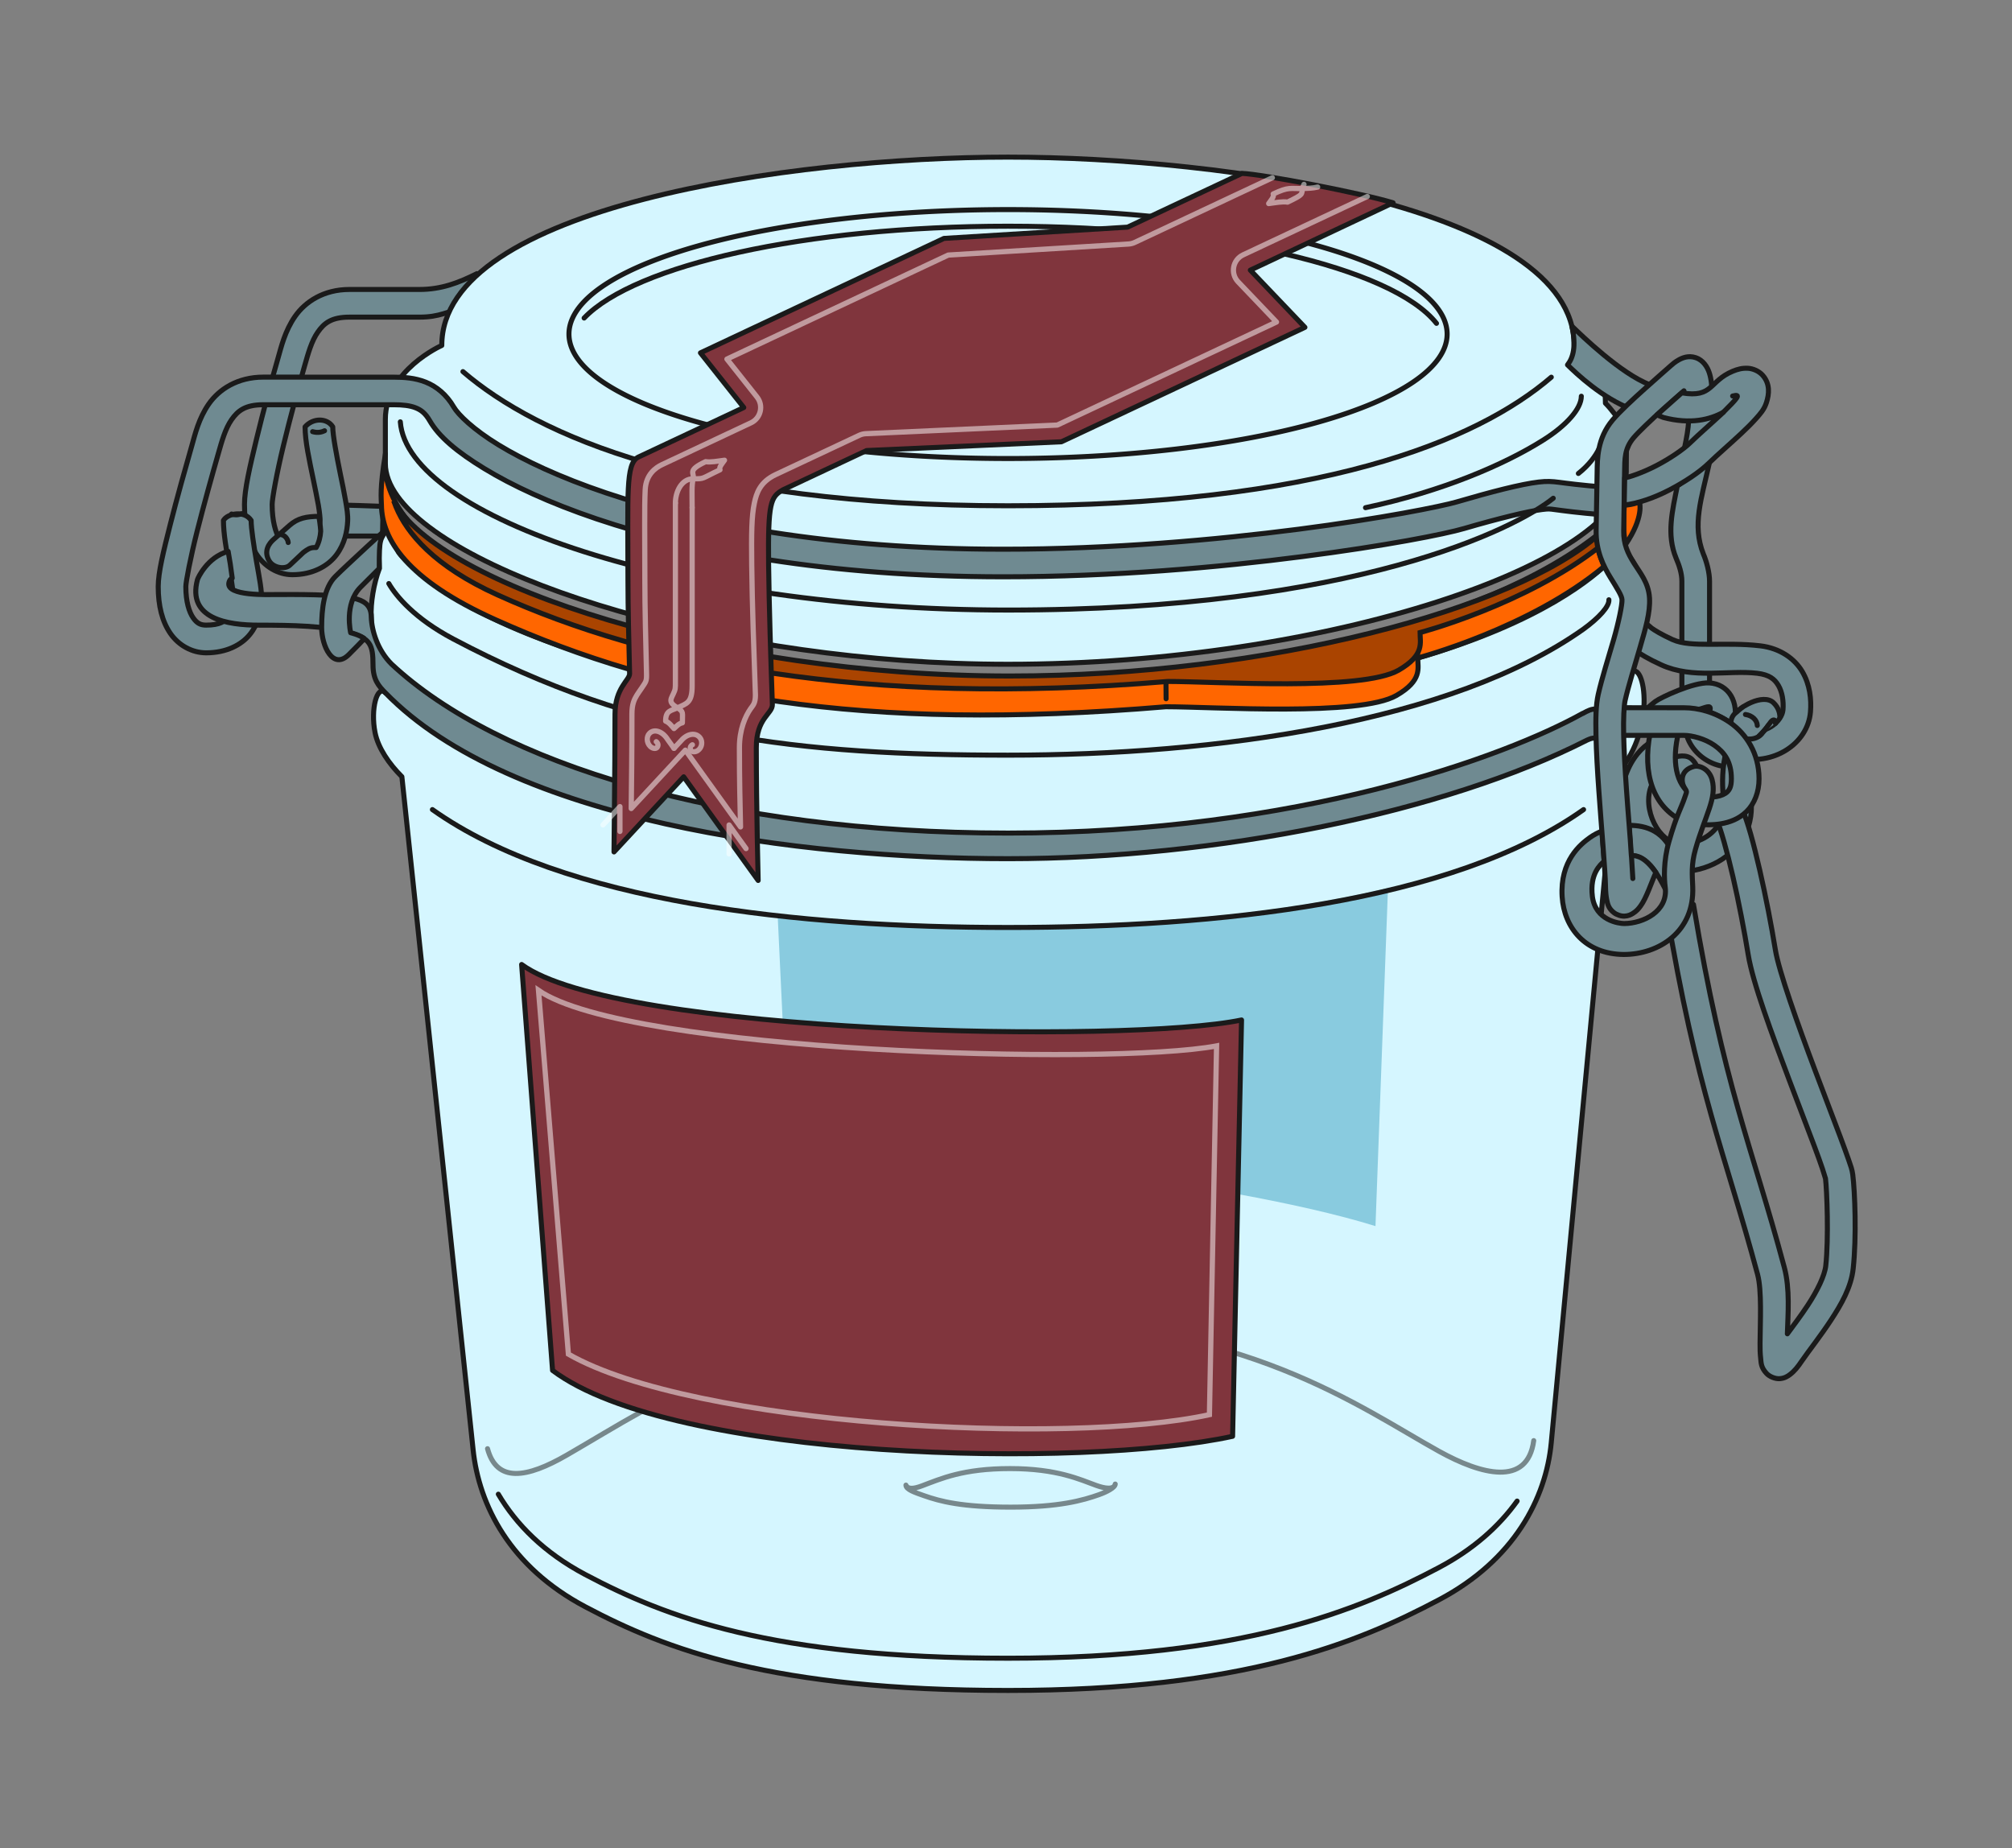 <?xml version="1.0" encoding="UTF-8" standalone="no"?>
<!-- Created with Inkscape (http://www.inkscape.org/) -->

<svg
   xmlns:dc="http://purl.org/dc/elements/1.1/"
   xmlns:cc="http://creativecommons.org/ns#"
   xmlns:rdf="http://www.w3.org/1999/02/22-rdf-syntax-ns#"
   xmlns:svg="http://www.w3.org/2000/svg"
   xmlns="http://www.w3.org/2000/svg"
   xmlns:sodipodi="http://sodipodi.sourceforge.net/DTD/sodipodi-0.dtd"
   xmlns:inkscape="http://www.inkscape.org/namespaces/inkscape"
   width="129.909mm"
   height="119.318mm"
   viewBox="0 0 129.909 119.318"
   version="1.1"
   id="svg4341"
   inkscape:version="0.92.4 (5da689c313, 2019-01-14)"
   sodipodi:docname="Glass jar.svg">
  <rect x="0" y="0" width="129.909" height="119.318" fill="#808080" stroke="none"/>
  <title
     id="title5308">Glass jar</title>
  <defs
     id="defs4335" />
  <sodipodi:namedview
     id="base"
     pagecolor="#ffffff"
     bordercolor="#666666"
     borderopacity="1.0"
     inkscape:pageopacity="0.0"
     inkscape:pageshadow="2"
     inkscape:zoom="1.979899"
     inkscape:cx="379.35348"
     inkscape:cy="222.32607"
     inkscape:document-units="mm"
     inkscape:current-layer="g7258"
     showgrid="false"
     fit-margin-right="10"
     fit-margin-top="10"
     fit-margin-bottom="10"
     fit-margin-left="10"
     inkscape:window-width="1920"
     inkscape:window-height="1057"
     inkscape:window-x="-8"
     inkscape:window-y="-8"
     inkscape:window-maximized="1" />
  <g
     inkscape:label="Calque 1"
     inkscape:groupmode="layer"
     id="layer1"
     transform="translate(-42.391,-93.71)">
    <g
       transform="matrix(1.22,0,0,1.22,-379.927,66.108)"
       id="g7258">
      <g
         id="g6480"
         transform="matrix(2.657,0,0,2.657,344.193,-336.487)">
        <path
           sodipodi:nodetypes="cccscc"
           inkscape:connector-curvature="0"
           id="path6235"
           d="m 33.118,146.005 c 0.377,-0.553 0.28,-0.849 0.28,-0.849 -0.095,0.029 -0.182,0.06 -0.304,0.06 0,0 -0.016,0.343 -0.008,0.515 0.005,0.092 0.032,0.274 0.032,0.274 z"
           style="opacity:1;vector-effect:none;fill:#ff6600;fill-opacity:1;stroke:#1a1a1a;stroke-width:0.1;stroke-linecap:round;stroke-linejoin:round;stroke-miterlimit:4;stroke-dasharray:none;stroke-dashoffset:0;stroke-opacity:1;marker:none" />
        <path
           style="color:#000000;font-style:normal;font-variant:normal;font-weight:normal;font-stretch:normal;font-size:medium;line-height:normal;font-family:sans-serif;font-variant-ligatures:normal;font-variant-position:normal;font-variant-caps:normal;font-variant-numeric:normal;font-variant-alternates:normal;font-feature-settings:normal;text-indent:0;text-align:start;text-decoration:none;text-decoration-line:none;text-decoration-style:solid;text-decoration-color:#000000;letter-spacing:normal;word-spacing:normal;text-transform:none;writing-mode:lr-tb;direction:ltr;text-orientation:mixed;dominant-baseline:auto;baseline-shift:baseline;text-anchor:start;white-space:normal;shape-padding:0;clip-rule:nonzero;display:inline;overflow:visible;visibility:visible;opacity:1;isolation:auto;mix-blend-mode:normal;color-interpolation:sRGB;color-interpolation-filters:linearRGB;solid-color:#000000;solid-opacity:1;vector-effect:none;fill:#6f8a91;fill-opacity:1;fill-rule:nonzero;stroke:#1a1a1a;stroke-width:0.1;stroke-linecap:round;stroke-linejoin:round;stroke-miterlimit:4;stroke-dasharray:none;stroke-dashoffset:0;stroke-opacity:1;color-rendering:auto;image-rendering:auto;shape-rendering:auto;text-rendering:auto;enable-background:accumulate"
           d="m 33.952,150.856 0.484,0.204 c 0.136,-0.307 0.215,-0.578 0.007,-0.78 -0.204,-0.198 -0.714,0.086 -0.811,0.287 -0.098,0.204 0.147,0.243 0.32,0.289 z"
           id="path6359"
           inkscape:connector-curvature="0"
           sodipodi:nodetypes="ccssc" />
        <path
           sodipodi:nodetypes="ccccc"
           inkscape:connector-curvature="0"
           id="path6350"
           d="m 34.742,149.255 c -0.095,0.521 0.246,0.708 0.655,0.713 l -0.035,0.445 c -0.572,0.121 -1.186,-0.414 -1.034,-1.018 z"
           style="color:#000000;font-style:normal;font-variant:normal;font-weight:normal;font-stretch:normal;font-size:medium;line-height:normal;font-family:sans-serif;font-variant-ligatures:normal;font-variant-position:normal;font-variant-caps:normal;font-variant-numeric:normal;font-variant-alternates:normal;font-feature-settings:normal;text-indent:0;text-align:start;text-decoration:none;text-decoration-line:none;text-decoration-style:solid;text-decoration-color:#000000;letter-spacing:normal;word-spacing:normal;text-transform:none;writing-mode:lr-tb;direction:ltr;text-orientation:mixed;dominant-baseline:auto;baseline-shift:baseline;text-anchor:start;white-space:normal;shape-padding:0;clip-rule:nonzero;display:inline;overflow:visible;visibility:visible;opacity:1;isolation:auto;mix-blend-mode:normal;color-interpolation:sRGB;color-interpolation-filters:linearRGB;solid-color:#000000;solid-opacity:1;vector-effect:none;fill:#6f8a91;fill-opacity:1;fill-rule:nonzero;stroke:#1a1a1a;stroke-width:0.1;stroke-linecap:round;stroke-linejoin:round;stroke-miterlimit:4;stroke-dasharray:none;stroke-dashoffset:0;stroke-opacity:1;color-rendering:auto;image-rendering:auto;shape-rendering:auto;text-rendering:auto;enable-background:accumulate" />
        <path
           style="color:#000000;font-style:normal;font-variant:normal;font-weight:normal;font-stretch:normal;font-size:medium;line-height:normal;font-family:sans-serif;font-variant-ligatures:normal;font-variant-position:normal;font-variant-caps:normal;font-variant-numeric:normal;font-variant-alternates:normal;font-feature-settings:normal;text-indent:0;text-align:start;text-decoration:none;text-decoration-line:none;text-decoration-style:solid;text-decoration-color:#000000;letter-spacing:normal;word-spacing:normal;text-transform:none;writing-mode:lr-tb;direction:ltr;text-orientation:mixed;dominant-baseline:auto;baseline-shift:baseline;text-anchor:start;white-space:normal;shape-padding:0;clip-rule:nonzero;display:inline;overflow:visible;visibility:visible;opacity:1;isolation:auto;mix-blend-mode:normal;color-interpolation:sRGB;color-interpolation-filters:linearRGB;solid-color:#000000;solid-opacity:1;vector-effect:none;fill:#6f8a91;fill-opacity:1;fill-rule:nonzero;stroke:#1a1a1a;stroke-width:0.1;stroke-linecap:round;stroke-linejoin:round;stroke-miterlimit:4;stroke-dasharray:none;stroke-dashoffset:0;stroke-opacity:1;color-rendering:auto;image-rendering:auto;shape-rendering:auto;text-rendering:auto;enable-background:accumulate"
           d="m 35.138,150.056 c -0.102,0.396 -0.092,0.707 -0.074,0.938 0.018,0.23 0.027,0.352 -0.039,0.492 -0.15,0.317 -0.458,0.482 -0.857,0.482 -0.099,0 -0.296,-0.112 -0.43,-0.328 -0.134,-0.216 -0.199,-0.501 -0.131,-0.754 0.065,-0.241 0.313,-0.455 0.389,-0.504 l -0.191,-0.535 c -0.067,0.023 -0.163,0.072 -0.242,0.129 -0.184,0.131 -0.381,0.375 -0.486,0.768 -0.115,0.428 -0.008,0.857 0.195,1.186 0.204,0.328 0.513,0.59 0.896,0.59 0.566,0 1.108,-0.272 1.355,-0.797 0.132,-0.28 0.107,-0.546 0.09,-0.771 -0.017,-0.226 -0.033,-0.436 0.055,-0.744 0.077,0.008 -0.156,-0.239 -0.265,0.071 -0.017,0.05 -0.021,-1.165 -0.264,-0.222 z"
           id="path6348"
           inkscape:connector-curvature="0"
           sodipodi:nodetypes="sccscccccccscccss" />
        <path
           sodipodi:nodetypes="ccccc"
           inkscape:connector-curvature="0"
           id="path5835"
           d="m 7.186,145.209 c 0.315,0 1.186,0.033 1.186,0.033 l -0.012,0.591 H 7.545 Z"
           style="opacity:1;vector-effect:none;fill:#6f8a91;fill-opacity:1;stroke:#1a1a1a;stroke-width:0.1;stroke-linecap:round;stroke-linejoin:round;stroke-miterlimit:4;stroke-dasharray:none;stroke-dashoffset:0;stroke-opacity:1" />
        <path
           sodipodi:nodetypes="cssscssssscccccccccscscccsscc"
           inkscape:connector-curvature="0"
           id="path5842"
           d="m 10.241,140.607 c -0.369,0.184 -0.711,0.315 -1.145,0.315 H 7.701 c -0.512,0 -0.879,0.244 -1.082,0.535 -0.203,0.291 -0.277,0.614 -0.336,0.818 -0.132,0.458 -0.298,1.071 -0.432,1.625 -0.134,0.554 -0.24,1.009 -0.24,1.303 0,0.404 0.076,0.735 0.236,0.986 0.161,0.251 0.431,0.414 0.717,0.414 0.403,0 0.71,-0.17 0.879,-0.396 0.169,-0.226 0.213,-0.479 0.223,-0.666 0.007,-0.132 -0.015,-0.259 -0.043,-0.42 -0.028,-0.161 -0.065,-0.345 -0.104,-0.531 -0.076,-0.372 -0.15,-0.773 -0.15,-0.932 -0.111,-0.177 -0.39,-0.183 -0.551,0 0,0.288 0.085,0.667 0.162,1.041 0.038,0.187 0.076,0.368 0.102,0.516 0.026,0.148 0.036,0.276 0.035,0.297 -0.006,0.119 -0.042,0.267 -0.115,0.365 -0.073,0.098 -0.17,0.176 -0.438,0.176 -0.103,0 -0.171,-0.031 -0.252,-0.158 -0.081,-0.127 -0.15,-0.36 -0.15,-0.691 0,-0.115 0.093,-0.631 0.225,-1.174 0.131,-0.543 0.296,-1.15 0.426,-1.602 0.064,-0.223 0.133,-0.478 0.258,-0.656 0.125,-0.179 0.271,-0.299 0.631,-0.299 h 1.395 c 0.416,0 0.56,-0.121 0.852,-0.17 z"
           style="color:#000000;font-style:normal;font-variant:normal;font-weight:normal;font-stretch:normal;font-size:medium;line-height:normal;font-family:sans-serif;font-variant-ligatures:normal;font-variant-position:normal;font-variant-caps:normal;font-variant-numeric:normal;font-variant-alternates:normal;font-feature-settings:normal;text-indent:0;text-align:start;text-decoration:none;text-decoration-line:none;text-decoration-style:solid;text-decoration-color:#000000;letter-spacing:normal;word-spacing:normal;text-transform:none;writing-mode:lr-tb;direction:ltr;text-orientation:mixed;dominant-baseline:auto;baseline-shift:baseline;text-anchor:start;white-space:normal;shape-padding:0;clip-rule:nonzero;display:inline;overflow:visible;visibility:visible;opacity:1;isolation:auto;mix-blend-mode:normal;color-interpolation:sRGB;color-interpolation-filters:linearRGB;solid-color:#000000;solid-opacity:1;vector-effect:none;fill:#6f8a91;fill-opacity:1;fill-rule:nonzero;stroke:#1a1a1a;stroke-width:0.1;stroke-linecap:round;stroke-linejoin:round;stroke-miterlimit:4;stroke-dasharray:none;stroke-dashoffset:0;stroke-opacity:1;color-rendering:auto;image-rendering:auto;shape-rendering:auto;text-rendering:auto;enable-background:accumulate" />
        <path
           sodipodi:nodetypes="ccssc"
           inkscape:connector-curvature="0"
           id="path5987"
           d="m 35.577,149.73 0.484,0.204 c 0.136,-0.307 0.215,-0.578 0.007,-0.78 -0.204,-0.198 -0.714,0.086 -0.811,0.287 -0.098,0.204 0.147,0.243 0.32,0.289 z"
           style="color:#000000;font-style:normal;font-variant:normal;font-weight:normal;font-stretch:normal;font-size:medium;line-height:normal;font-family:sans-serif;font-variant-ligatures:normal;font-variant-position:normal;font-variant-caps:normal;font-variant-numeric:normal;font-variant-alternates:normal;font-feature-settings:normal;text-indent:0;text-align:start;text-decoration:none;text-decoration-line:none;text-decoration-style:solid;text-decoration-color:#000000;letter-spacing:normal;word-spacing:normal;text-transform:none;writing-mode:lr-tb;direction:ltr;text-orientation:mixed;dominant-baseline:auto;baseline-shift:baseline;text-anchor:start;white-space:normal;shape-padding:0;clip-rule:nonzero;display:inline;overflow:visible;visibility:visible;opacity:1;isolation:auto;mix-blend-mode:normal;color-interpolation:sRGB;color-interpolation-filters:linearRGB;solid-color:#000000;solid-opacity:1;vector-effect:none;fill:#6f8a91;fill-opacity:1;fill-rule:nonzero;stroke:#1a1a1a;stroke-width:0.1;stroke-linecap:round;stroke-linejoin:round;stroke-miterlimit:4;stroke-dasharray:none;stroke-dashoffset:0;stroke-opacity:1;color-rendering:auto;image-rendering:auto;shape-rendering:auto;text-rendering:auto;enable-background:accumulate" />
        <path
           inkscape:connector-curvature="0"
           id="path5966"
           d="m 34.242,148.414 v 0.5 h 0.551 v -0.5 z"
           style="color:#000000;font-style:normal;font-variant:normal;font-weight:normal;font-stretch:normal;font-size:medium;line-height:normal;font-family:sans-serif;font-variant-ligatures:normal;font-variant-position:normal;font-variant-caps:normal;font-variant-numeric:normal;font-variant-alternates:normal;font-feature-settings:normal;text-indent:0;text-align:start;text-decoration:none;text-decoration-line:none;text-decoration-style:solid;text-decoration-color:#000000;letter-spacing:normal;word-spacing:normal;text-transform:none;writing-mode:lr-tb;direction:ltr;text-orientation:mixed;dominant-baseline:auto;baseline-shift:baseline;text-anchor:start;white-space:normal;shape-padding:0;clip-rule:nonzero;display:inline;overflow:visible;visibility:visible;opacity:1;isolation:auto;mix-blend-mode:normal;color-interpolation:sRGB;color-interpolation-filters:linearRGB;solid-color:#000000;solid-opacity:1;vector-effect:none;fill:#6f8a91;fill-opacity:1;fill-rule:nonzero;stroke:#1a1a1a;stroke-width:0.1;stroke-linecap:round;stroke-linejoin:round;stroke-miterlimit:4;stroke-dasharray:none;stroke-dashoffset:0;stroke-opacity:1;color-rendering:auto;image-rendering:auto;shape-rendering:auto;text-rendering:auto;enable-background:accumulate" />
        <path
           inkscape:connector-curvature="0"
           id="path5959"
           d="m 34.127,146.275 c 0.059,0.136 0.115,0.299 0.115,0.457 v 1.352 h 0.551 v -1.352 c 0,-0.177 -0.062,-0.4 -0.123,-0.541 -0.228,-0.578 -0.037,-1.107 0.121,-1.821 l -0.64,0.465 c -0.097,0.488 -0.22,0.967 -0.024,1.439 z"
           style="color:#000000;font-style:normal;font-variant:normal;font-weight:normal;font-stretch:normal;font-size:medium;line-height:normal;font-family:sans-serif;font-variant-ligatures:normal;font-variant-position:normal;font-variant-caps:normal;font-variant-numeric:normal;font-variant-alternates:normal;font-feature-settings:normal;text-indent:0;text-align:start;text-decoration:none;text-decoration-line:none;text-decoration-style:solid;text-decoration-color:#000000;letter-spacing:normal;word-spacing:normal;text-transform:none;writing-mode:lr-tb;direction:ltr;text-orientation:mixed;dominant-baseline:auto;baseline-shift:baseline;text-anchor:start;white-space:normal;shape-padding:0;clip-rule:nonzero;display:inline;overflow:visible;visibility:visible;opacity:1;isolation:auto;mix-blend-mode:normal;color-interpolation:sRGB;color-interpolation-filters:linearRGB;solid-color:#000000;solid-opacity:1;vector-effect:none;fill:#6f8a91;fill-opacity:1;fill-rule:nonzero;stroke:#1a1a1a;stroke-width:0.1;stroke-linecap:round;stroke-linejoin:round;stroke-miterlimit:4;stroke-dasharray:none;stroke-dashoffset:0;stroke-opacity:1;color-rendering:auto;image-rendering:auto;shape-rendering:auto;text-rendering:auto;enable-background:accumulate"
           sodipodi:nodetypes="csccsccccc" />
        <path
           sodipodi:nodetypes="ccccccccccccccc"
           inkscape:connector-curvature="0"
           id="path5917"
           d="m 33.314,148.111 c 0.1,0.072 0.255,0.168 0.516,0.287 0.629,0.289 1.343,0.1 1.912,0.168 0.248,0.03 0.35,0.12 0.424,0.246 0.074,0.126 0.104,0.31 0.09,0.482 -0.019,0.226 -0.34,0.527 -0.799,0.414 l -0.131,0.535 c 0.741,0.183 1.425,-0.277 1.477,-0.904 0.021,-0.255 -0.01,-0.545 -0.162,-0.805 -0.153,-0.26 -0.445,-0.467 -0.834,-0.514 -0.704,-0.084 -1.381,0.043 -1.746,-0.123 h -0.002 c -0.235,-0.108 -0.363,-0.189 -0.422,-0.232 -0.03,-0.022 -0.145,-0.128 -0.146,-0.129 z"
           style="color:#000000;font-style:normal;font-variant:normal;font-weight:normal;font-stretch:normal;font-size:medium;line-height:normal;font-family:sans-serif;font-variant-ligatures:normal;font-variant-position:normal;font-variant-caps:normal;font-variant-numeric:normal;font-variant-alternates:normal;font-feature-settings:normal;text-indent:0;text-align:start;text-decoration:none;text-decoration-line:none;text-decoration-style:solid;text-decoration-color:#000000;letter-spacing:normal;word-spacing:normal;text-transform:none;writing-mode:lr-tb;direction:ltr;text-orientation:mixed;dominant-baseline:auto;baseline-shift:baseline;text-anchor:start;white-space:normal;shape-padding:0;clip-rule:nonzero;display:inline;overflow:visible;visibility:visible;opacity:1;isolation:auto;mix-blend-mode:normal;color-interpolation:sRGB;color-interpolation-filters:linearRGB;solid-color:#000000;solid-opacity:1;vector-effect:none;fill:#6f8a91;fill-opacity:1;fill-rule:nonzero;stroke:#1a1a1a;stroke-width:0.1;stroke-linecap:round;stroke-linejoin:round;stroke-miterlimit:4;stroke-dasharray:none;stroke-dashoffset:0;stroke-opacity:1;color-rendering:auto;image-rendering:auto;shape-rendering:auto;text-rendering:auto;enable-background:accumulate" />
        <path
           sodipodi:nodetypes="cccccc"
           inkscape:connector-curvature="0"
           id="path5973"
           d="m 33.189,151.596 0.039,0.6 c 0.348,0 0.555,0.421 0.681,0.661 0.382,0.412 0.253,-0.267 0.195,-0.594 -0.185,-0.561 -0.574,-0.668 -0.915,-0.668 z"
           style="color:#000000;font-style:normal;font-variant:normal;font-weight:normal;font-stretch:normal;font-size:medium;line-height:normal;font-family:sans-serif;font-variant-ligatures:normal;font-variant-position:normal;font-variant-caps:normal;font-variant-numeric:normal;font-variant-alternates:normal;font-feature-settings:normal;text-indent:0;text-align:start;text-decoration:none;text-decoration-line:none;text-decoration-style:solid;text-decoration-color:#000000;letter-spacing:normal;word-spacing:normal;text-transform:none;writing-mode:lr-tb;direction:ltr;text-orientation:mixed;dominant-baseline:auto;baseline-shift:baseline;text-anchor:start;white-space:normal;shape-padding:0;clip-rule:nonzero;display:inline;overflow:visible;visibility:visible;opacity:1;isolation:auto;mix-blend-mode:normal;color-interpolation:sRGB;color-interpolation-filters:linearRGB;solid-color:#000000;solid-opacity:1;vector-effect:none;fill:#6f8a91;fill-opacity:1;fill-rule:nonzero;stroke:#1a1a1a;stroke-width:0.1;stroke-linecap:round;stroke-linejoin:round;stroke-miterlimit:4;stroke-dasharray:none;stroke-dashoffset:0;stroke-opacity:1;color-rendering:auto;image-rendering:auto;shape-rendering:auto;text-rendering:auto;enable-background:accumulate" />
        <path
           inkscape:connector-curvature="0"
           id="path5980"
           d="m 35.436,151.256 -0.502,0.225 c 0.078,0.174 0.208,0.627 0.324,1.133 0.117,0.506 0.227,1.08 0.305,1.557 0.091,0.559 0.467,1.569 0.828,2.525 0.18,0.478 0.357,0.935 0.49,1.291 0.067,0.178 0.121,0.33 0.16,0.445 0.039,0.115 0.064,0.215 0.061,0.191 0.03,0.241 0.065,1.201 0.006,1.744 -0.022,0.198 -0.169,0.498 -0.359,0.787 -0.136,0.206 -0.273,0.387 -0.406,0.568 0.012,-0.391 0.055,-0.892 -0.061,-1.324 -0.66,-2.463 -1.208,-3.605 -1.809,-7.227 l -0.541,0.09 c 0.606,3.657 1.167,4.849 1.818,7.279 0.086,0.321 0.052,0.938 0.049,1.371 -8.12e-4,0.108 0.001,0.205 0.012,0.297 0.01,0.092 0.004,0.181 0.117,0.303 0.056,0.061 0.171,0.112 0.266,0.104 0.095,-0.008 0.155,-0.047 0.201,-0.082 0.093,-0.071 0.156,-0.152 0.236,-0.27 0.135,-0.197 0.367,-0.489 0.576,-0.807 0.209,-0.318 0.407,-0.661 0.447,-1.031 0.069,-0.627 0.035,-1.529 -0.008,-1.871 -0.013,-0.105 -0.041,-0.176 -0.084,-0.301 -0.043,-0.124 -0.101,-0.281 -0.168,-0.461 -0.135,-0.36 -0.311,-0.817 -0.49,-1.293 -0.359,-0.952 -0.733,-2.011 -0.799,-2.42 -0.08,-0.491 -0.193,-1.073 -0.312,-1.592 -0.12,-0.519 -0.236,-0.962 -0.357,-1.232 z"
           style="color:#000000;font-style:normal;font-variant:normal;font-weight:normal;font-stretch:normal;font-size:medium;line-height:normal;font-family:sans-serif;font-variant-ligatures:normal;font-variant-position:normal;font-variant-caps:normal;font-variant-numeric:normal;font-variant-alternates:normal;font-feature-settings:normal;text-indent:0;text-align:start;text-decoration:none;text-decoration-line:none;text-decoration-style:solid;text-decoration-color:#000000;letter-spacing:normal;word-spacing:normal;text-transform:none;writing-mode:lr-tb;direction:ltr;text-orientation:mixed;dominant-baseline:auto;baseline-shift:baseline;text-anchor:start;white-space:normal;shape-padding:0;clip-rule:nonzero;display:inline;overflow:visible;visibility:visible;opacity:1;isolation:auto;mix-blend-mode:normal;color-interpolation:sRGB;color-interpolation-filters:linearRGB;solid-color:#000000;solid-opacity:1;vector-effect:none;fill:#6f8a91;fill-opacity:1;fill-rule:nonzero;stroke:#1a1a1a;stroke-width:0.1;stroke-linecap:round;stroke-linejoin:round;stroke-miterlimit:4;stroke-dasharray:none;stroke-dashoffset:0;stroke-opacity:1;color-rendering:auto;image-rendering:auto;shape-rendering:auto;text-rendering:auto;enable-background:accumulate" />
        <path
           inkscape:connector-curvature="0"
           id="path5952"
           d="m 34.445,143.229 c -0.013,0.103 -0.036,0.148 -0.071,0.311 -0.001,0.151 -0.041,0.348 -0.078,0.532 l 0.255,0.26 c 0,-0.048 0.315,-0.379 0.349,-0.536 0.034,-0.157 0.016,-0.419 0.036,-0.572 z"
           style="color:#000000;font-style:normal;font-variant:normal;font-weight:normal;font-stretch:normal;font-size:medium;line-height:normal;font-family:sans-serif;font-variant-ligatures:normal;font-variant-position:normal;font-variant-caps:normal;font-variant-numeric:normal;font-variant-alternates:normal;font-feature-settings:normal;text-indent:0;text-align:start;text-decoration:none;text-decoration-line:none;text-decoration-style:solid;text-decoration-color:#000000;letter-spacing:normal;word-spacing:normal;text-transform:none;writing-mode:lr-tb;direction:ltr;text-orientation:mixed;dominant-baseline:auto;baseline-shift:baseline;text-anchor:start;white-space:normal;shape-padding:0;clip-rule:nonzero;display:inline;overflow:visible;visibility:visible;opacity:1;isolation:auto;mix-blend-mode:normal;color-interpolation:sRGB;color-interpolation-filters:linearRGB;solid-color:#000000;solid-opacity:1;vector-effect:none;fill:#6f8a91;fill-opacity:1;fill-rule:nonzero;stroke:#1a1a1a;stroke-width:0.1;stroke-linecap:round;stroke-linejoin:round;stroke-miterlimit:4;stroke-dasharray:none;stroke-dashoffset:0;stroke-opacity:1;color-rendering:auto;image-rendering:auto;shape-rendering:auto;text-rendering:auto;enable-background:accumulate"
           sodipodi:nodetypes="ccccccc" />
        <path
           sodipodi:nodetypes="ccccssssscscccsccc"
           inkscape:connector-curvature="0"
           d="m 32.939,146.183 c 0.307,-0.307 0.926,1.203 0.316,1.812 l -0.035,0.561 c 0.289,-0.289 0.538,1.205 -0.327,2.07 l -1.253,13.266 c -0.105,1.107 -0.738,2.334 -2.232,3.125 -1.604,0.85 -3.882,1.808 -8.587,1.808 -4.706,0 -6.82,-0.818 -8.424,-1.668 -1.494,-0.792 -2.116,-2.019 -2.232,-3.125 L 8.746,150.626 c -0.26,-0.26 -0.473,-0.573 -0.534,-0.877 -0.094,-0.472 0.041,-0.96 0.206,-0.795 0,0 -0.282,-0.802 -0.282,-1.509 -0.016,-0.27 0.051,-0.674 0.161,-0.963 0,-0.186 -0.062,-0.65 0.138,-0.765 0.065,-0.037 0.203,0.405 0.264,0.466 0,0 2.249,3.035 12.12,3.035 9.871,0 12.12,-3.035 12.12,-3.035 z"
           style="opacity:1;vector-effect:none;fill:#d5f6ff;fill-opacity:1;stroke:#1a1a1a;stroke-width:0.1;stroke-linecap:round;stroke-linejoin:round;stroke-miterlimit:4;stroke-dasharray:none;stroke-dashoffset:0;stroke-opacity:1"
           id="path5768" />
        <path
           style="opacity:1;vector-effect:none;fill:#89cbdf;fill-opacity:1;stroke:none;stroke-width:0.07;stroke-linecap:butt;stroke-linejoin:miter;stroke-miterlimit:4;stroke-dasharray:none;stroke-dashoffset:0;stroke-opacity:1;marker:none"
           d="m 28.388,152.843 c -2.344,0.566 -5.083,0.749 -7.619,0.749 -1.484,0 -3.036,-0.064 -4.539,-0.229 l 0.227,4.788 c 1.671,-0.292 8.667,0.488 11.682,1.426 z"
           id="path6808"
           inkscape:connector-curvature="0"
           sodipodi:nodetypes="cscccc" />
        <path
           sodipodi:nodetypes="csc"
           inkscape:connector-curvature="0"
           d="m 32.284,151.281 c -2.619,1.859 -7.314,2.348 -11.465,2.348 -4.151,0 -8.846,-0.488 -11.465,-2.348"
           style="opacity:1;vector-effect:none;fill:none;fill-opacity:1;stroke:#1a1a1a;stroke-width:0.1;stroke-linecap:round;stroke-linejoin:round;stroke-miterlimit:4;stroke-dasharray:none;stroke-dashoffset:0;stroke-opacity:1;marker:none"
           id="path5787" />
        <path
           sodipodi:nodetypes="scccscccsss"
           inkscape:connector-curvature="0"
           d="m 33.134,144.542 c 0,-0.218 0.003,-0.282 0.003,-0.441 0.166,-0.166 -0.198,-0.694 -0.418,-0.914 0,-0.976 -0.622,-1.15 -0.622,-1.15 0,-2.762 -6.967,-3.751 -11.278,-3.751 -4.311,0 -11.278,0.99 -11.278,3.751 0,0 -1.124,0.496 -1.124,1.472 l -2e-7,0.879 c 0,0.214 0.084,0.432 0.242,0.652 1.184,1.647 6.546,3.347 12.161,3.347 6.363,0 12.315,-2.029 12.315,-3.845 z"
           style="opacity:1;vector-effect:none;fill:#d5f6ff;fill-opacity:1;stroke:#1a1a1a;stroke-width:0.1;stroke-linecap:round;stroke-linejoin:round;stroke-miterlimit:4;stroke-dasharray:none;stroke-dashoffset:0;stroke-opacity:1"
           id="path5797" />
        <path
           sodipodi:nodetypes="csc"
           inkscape:connector-curvature="0"
           d="m 31.641,142.669 c -1.497,1.286 -4.635,2.561 -10.822,2.561 -6.187,0 -9.36,-1.385 -10.857,-2.672"
           style="opacity:1;vector-effect:none;fill:none;fill-opacity:1;stroke:#1a1a1a;stroke-width:0.1;stroke-linecap:round;stroke-linejoin:round;stroke-miterlimit:4;stroke-dasharray:none;stroke-dashoffset:0;stroke-opacity:1;marker:none"
           id="path5807" />
        <path
           id="path5810"
           d="m 29.566,141.81 a 8.746,2.479 0 0 1 -8.746,2.479 8.746,2.479 0 0 1 -8.746,-2.479 8.746,2.479 0 0 1 8.746,-2.479 8.746,2.479 0 0 1 8.746,2.479 z"
           style="opacity:1;vector-effect:none;fill:none;fill-opacity:1;stroke:#1a1a1a;stroke-width:0.1;stroke-linecap:round;stroke-linejoin:round;stroke-miterlimit:4;stroke-dasharray:none;stroke-dashoffset:0;stroke-opacity:1;marker:none"
           inkscape:connector-curvature="0" />
        <path
           sodipodi:nodetypes="scccscscscccsccscscccssccccsccccccscccscsccss"
           inkscape:connector-curvature="0"
           id="path5863"
           transform="scale(0.265)"
           d="m 22.588,538.369 c -1.937,0 -3.327,0.915 -4.096,2.016 -0.768,1.101 -1.042,2.32 -1.264,3.092 -0.495,1.725 -1.124,3.96 -1.631,5.957 -0.506,1.998 -0.908,3.598 -0.908,4.68 0,1.435 0.296,2.623 0.916,3.521 0.62,0.899 1.632,1.455 2.688,1.455 1.503,0 2.641,-0.581 3.291,-1.389 0.65,-0.808 0.832,-1.724 0.871,-2.398 0.051,-0.872 -0.18,-1.905 -0.383,-3.1 -0.203,-1.195 -0.398,-2.47 -0.398,-3.064 -0.497,-0.773 -1.772,-0.534 -2.082,0 0,0.969 0.224,2.213 0.428,3.41 0.203,1.198 0.365,2.435 0.354,2.635 -0.023,0.398 -0.141,0.883 -0.404,1.211 -0.264,0.328 -0.648,0.613 -1.676,0.613 -0.414,0 -0.689,-0.128 -0.982,-0.553 -0.294,-0.425 -0.547,-1.201 -0.547,-2.342 0,-0.35 0.353,-2.203 0.85,-4.162 0.497,-1.959 1.117,-4.185 1.609,-5.898 0.242,-0.844 0.504,-1.806 0.975,-2.48 0.471,-0.675 1.03,-1.129 2.391,-1.129 h 9.797 c 0.676,0 1.228,0.063 1.646,0.229 0.418,0.166 0.74,0.41 1.07,0.982 0.678,1.175 2.021,2.322 4.096,3.586 2.075,1.264 4.888,2.584 8.453,3.787 7.13,2.407 17.286,4.348 30.568,4.348 8.234,0 16.222,-0.711 22.479,-1.52 6.257,-0.808 10.673,-1.677 12.156,-2.111 2.54,-0.744 4.874,-1.312 5.84,-1.424 0.539,-0.062 0.501,-0.057 1.041,0.014 0.54,0.07 1.523,0.215 3.662,0.393 l 0.17,-2.074 c -2.104,-0.175 -3.001,-0.304 -3.566,-0.377 -0.565,-0.073 -0.933,-0.093 -1.543,-0.023 -1.332,0.154 -3.599,0.742 -6.186,1.5 -1.08,0.317 -5.66,1.244 -11.848,2.043 -6.188,0.799 -14.092,1.506 -22.205,1.506 -13.08,0 -23.02,-1.92 -29.904,-4.244 -3.442,-1.162 -6.121,-2.424 -8.031,-3.588 -1.911,-1.164 -3.052,-2.286 -3.381,-2.855 -0.533,-0.923 -1.293,-1.547 -2.104,-1.869 -0.81,-0.322 -1.63,-0.375 -2.414,-0.375 z"
           style="color:#000000;font-style:normal;font-variant:normal;font-weight:normal;font-stretch:normal;font-size:medium;line-height:normal;font-family:sans-serif;font-variant-ligatures:normal;font-variant-position:normal;font-variant-caps:normal;font-variant-numeric:normal;font-variant-alternates:normal;font-feature-settings:normal;text-indent:0;text-align:start;text-decoration:none;text-decoration-line:none;text-decoration-style:solid;text-decoration-color:#000000;letter-spacing:normal;word-spacing:normal;text-transform:none;writing-mode:lr-tb;direction:ltr;text-orientation:mixed;dominant-baseline:auto;baseline-shift:baseline;text-anchor:start;white-space:normal;shape-padding:0;clip-rule:nonzero;display:inline;overflow:visible;visibility:visible;opacity:1;isolation:auto;mix-blend-mode:normal;color-interpolation:sRGB;color-interpolation-filters:linearRGB;solid-color:#000000;solid-opacity:1;vector-effect:none;fill:#6f8a91;fill-opacity:1;fill-rule:nonzero;stroke:#1a1a1a;stroke-width:0.378;stroke-linecap:round;stroke-linejoin:round;stroke-miterlimit:4;stroke-dasharray:none;stroke-dashoffset:0;stroke-opacity:1;color-rendering:auto;image-rendering:auto;shape-rendering:auto;text-rendering:auto;enable-background:accumulate" />
        <path
           sodipodi:nodetypes="csccsscc"
           inkscape:connector-curvature="0"
           id="path5910"
           d="m 33.489,149.32 c 0.005,-0.098 0.953,0.008 1.123,-0.044 0.151,-0.047 0.23,-0.089 0.18,0.06 0.118,0.05 0.283,0.115 0.482,0.265 0.125,-0.468 -0.108,-0.822 -0.487,-0.843 -0.315,-0.018 -0.97,0.291 -1.074,0.37 -0.1,0.076 -0.224,0.192 -0.224,0.192 z"
           style="color:#000000;font-style:normal;font-variant:normal;font-weight:normal;font-stretch:normal;font-size:medium;line-height:normal;font-family:sans-serif;font-variant-ligatures:normal;font-variant-position:normal;font-variant-caps:normal;font-variant-numeric:normal;font-variant-alternates:normal;font-feature-settings:normal;text-indent:0;text-align:start;text-decoration:none;text-decoration-line:none;text-decoration-style:solid;text-decoration-color:#000000;letter-spacing:normal;word-spacing:normal;text-transform:none;writing-mode:lr-tb;direction:ltr;text-orientation:mixed;dominant-baseline:auto;baseline-shift:baseline;text-anchor:start;white-space:normal;shape-padding:0;clip-rule:nonzero;display:inline;overflow:visible;visibility:visible;opacity:1;isolation:auto;mix-blend-mode:normal;color-interpolation:sRGB;color-interpolation-filters:linearRGB;solid-color:#000000;solid-opacity:1;vector-effect:none;fill:#6f8a91;fill-opacity:1;fill-rule:nonzero;stroke:#1a1a1a;stroke-width:0.1;stroke-linecap:round;stroke-linejoin:round;stroke-miterlimit:4;stroke-dasharray:none;stroke-dashoffset:0;stroke-opacity:1;color-rendering:auto;image-rendering:auto;shape-rendering:auto;text-rendering:auto;enable-background:accumulate" />
        <path
           sodipodi:nodetypes="ccscsc"
           inkscape:connector-curvature="0"
           id="path6290"
           d="m 80.825,130.924 c -0.033,0.098 -0.021,0.08 -0.063,0.172 -0.025,0.089 -0.09,0.164 -0.199,0.205 -0.146,0.056 -0.319,0.018 -0.412,-0.09 -0.075,-0.087 -0.088,-0.223 -0.026,-0.312 0.014,-0.021 0.074,-0.129 0.106,-0.164"
           style="opacity:1;vector-effect:none;fill:#6f8a91;fill-opacity:1;stroke:#1a1a1a;stroke-width:0.1;stroke-linecap:round;stroke-linejoin:round;stroke-miterlimit:4;stroke-dasharray:none;stroke-dashoffset:0;stroke-opacity:1;marker:none"
           transform="rotate(18.17)" />
        <path
           sodipodi:nodetypes="csc"
           inkscape:connector-curvature="0"
           id="path6306"
           d="m 35.779,149.815 c 0.128,-0.128 0.174,-0.199 0.231,-0.276 0.038,-0.052 0.098,-0.072 0.096,0.025"
           style="opacity:1;vector-effect:none;fill:#6f8a91;fill-opacity:1;stroke:#1a1a1a;stroke-width:0.1;stroke-linecap:round;stroke-linejoin:round;stroke-miterlimit:4;stroke-dasharray:none;stroke-dashoffset:0;stroke-opacity:1" />
        <path
           sodipodi:nodetypes="ccccc"
           inkscape:connector-curvature="0"
           id="path5903"
           d="m 33.644,149.609 c -0.205,0.818 -0.038,1.523 0.524,1.852 l 0.277,-0.475 c -0.324,-0.19 -0.409,-0.681 -0.268,-1.244 z"
           style="color:#000000;font-style:normal;font-variant:normal;font-weight:normal;font-stretch:normal;font-size:medium;line-height:normal;font-family:sans-serif;font-variant-ligatures:normal;font-variant-position:normal;font-variant-caps:normal;font-variant-numeric:normal;font-variant-alternates:normal;font-feature-settings:normal;text-indent:0;text-align:start;text-decoration:none;text-decoration-line:none;text-decoration-style:solid;text-decoration-color:#000000;letter-spacing:normal;word-spacing:normal;text-transform:none;writing-mode:lr-tb;direction:ltr;text-orientation:mixed;dominant-baseline:auto;baseline-shift:baseline;text-anchor:start;white-space:normal;shape-padding:0;clip-rule:nonzero;display:inline;overflow:visible;visibility:visible;opacity:1;isolation:auto;mix-blend-mode:normal;color-interpolation:sRGB;color-interpolation-filters:linearRGB;solid-color:#000000;solid-opacity:1;vector-effect:none;fill:#6f8a91;fill-opacity:1;fill-rule:nonzero;stroke:#1a1a1a;stroke-width:0.1;stroke-linecap:round;stroke-linejoin:round;stroke-miterlimit:4;stroke-dasharray:none;stroke-dashoffset:0;stroke-opacity:1;color-rendering:auto;image-rendering:auto;shape-rendering:auto;text-rendering:auto;enable-background:accumulate" />
        <path
           inkscape:connector-curvature="0"
           id="path5896"
           d="m 33.021,149.252 v 0.551 h 1.264 c 0.151,0 0.415,0.063 0.609,0.201 0.195,0.138 0.334,0.324 0.334,0.664 0,0.156 -0.037,0.216 -0.082,0.26 -0.045,0.044 -0.119,0.077 -0.215,0.094 -0.192,0.033 -0.418,-0.014 -0.418,-0.014 l -0.123,0.537 c 0,0 0.301,0.075 0.635,0.018 0.167,-0.029 0.353,-0.094 0.506,-0.244 0.153,-0.15 0.248,-0.381 0.248,-0.65 0,-0.511 -0.258,-0.894 -0.566,-1.113 -0.309,-0.219 -0.653,-0.303 -0.928,-0.303 z"
           style="color:#000000;font-style:normal;font-variant:normal;font-weight:normal;font-stretch:normal;font-size:medium;line-height:normal;font-family:sans-serif;font-variant-ligatures:normal;font-variant-position:normal;font-variant-caps:normal;font-variant-numeric:normal;font-variant-alternates:normal;font-feature-settings:normal;text-indent:0;text-align:start;text-decoration:none;text-decoration-line:none;text-decoration-style:solid;text-decoration-color:#000000;letter-spacing:normal;word-spacing:normal;text-transform:none;writing-mode:lr-tb;direction:ltr;text-orientation:mixed;dominant-baseline:auto;baseline-shift:baseline;text-anchor:start;white-space:normal;shape-padding:0;clip-rule:nonzero;display:inline;overflow:visible;visibility:visible;opacity:1;isolation:auto;mix-blend-mode:normal;color-interpolation:sRGB;color-interpolation-filters:linearRGB;solid-color:#000000;solid-opacity:1;vector-effect:none;fill:#6f8a91;fill-opacity:1;fill-rule:nonzero;stroke:#1a1a1a;stroke-width:0.1;stroke-linecap:round;stroke-linejoin:round;stroke-miterlimit:4;stroke-dasharray:none;stroke-dashoffset:0;stroke-opacity:1;color-rendering:auto;image-rendering:auto;shape-rendering:auto;text-rendering:auto;enable-background:accumulate" />
        <path
           sodipodi:nodetypes="ccccc"
           inkscape:connector-curvature="0"
           id="path5931"
           d="m 32.051,141.651 c 0.09,0.407 0.024,0.631 -0.087,0.773 0.178,0.174 0.688,0.662 1.286,0.887 l 0.347,-0.495 c -0.564,-0.212 -1.361,-0.983 -1.546,-1.164 z"
           style="color:#000000;font-style:normal;font-variant:normal;font-weight:normal;font-stretch:normal;font-size:medium;line-height:normal;font-family:sans-serif;font-variant-ligatures:normal;font-variant-position:normal;font-variant-caps:normal;font-variant-numeric:normal;font-variant-alternates:normal;font-feature-settings:normal;text-indent:0;text-align:start;text-decoration:none;text-decoration-line:none;text-decoration-style:solid;text-decoration-color:#000000;letter-spacing:normal;word-spacing:normal;text-transform:none;writing-mode:lr-tb;direction:ltr;text-orientation:mixed;dominant-baseline:auto;baseline-shift:baseline;text-anchor:start;white-space:normal;shape-padding:0;clip-rule:nonzero;display:inline;overflow:visible;visibility:visible;opacity:1;isolation:auto;mix-blend-mode:normal;color-interpolation:sRGB;color-interpolation-filters:linearRGB;solid-color:#000000;solid-opacity:1;vector-effect:none;fill:#6f8a91;fill-opacity:1;fill-rule:nonzero;stroke:#1a1a1a;stroke-width:0.1;stroke-linecap:round;stroke-linejoin:round;stroke-miterlimit:4;stroke-dasharray:none;stroke-dashoffset:0;stroke-opacity:1;color-rendering:auto;image-rendering:auto;shape-rendering:auto;text-rendering:auto;enable-background:accumulate" />
        <path
           sodipodi:nodetypes="csccsssccsssscscccsc"
           inkscape:connector-curvature="0"
           d="m 32.266,149.365 c -1.524,0.85 -5.641,2.384 -11.447,2.384 -5.673,0 -10.153,-1.379 -12.282,-3.369 -0.274,-0.274 -0.391,-0.657 -0.401,-0.935 0,-0.259 -0.173,-0.327 -0.331,-0.369 -0.334,-0.089 -1.215,-0.078 -1.559,-0.078 -0.13,0 -1.019,0.038 -0.944,-0.242 0.011,-0.043 0.03,-0.068 0.065,-0.085 -0.027,-0.208 -0.05,-0.366 -0.081,-0.532 -0.414,0.112 -0.604,0.531 -0.612,0.563 -0.209,0.782 0.602,0.906 1.222,0.906 0.675,0 1.307,0.013 1.795,0.144 0.428,0.115 0.48,0.249 0.48,0.646 0,0.296 0.113,0.424 0.248,0.559 2.487,2.554 8.25,3.302 12.4,3.302 4.151,0 8.701,-0.917 11.535,-2.362 0.064,-0.026 0.085,-0.042 0.18,-0.042 l 0.005,-0.578 c -0.103,0 -0.162,0.029 -0.273,0.091 z"
           style="opacity:1;vector-effect:none;fill:#6f8a91;fill-opacity:1;stroke:#1a1a1a;stroke-width:0.1;stroke-linecap:round;stroke-linejoin:round;stroke-miterlimit:4;stroke-dasharray:none;stroke-dashoffset:0;stroke-opacity:1"
           id="path5814" />
        <path
           sodipodi:nodetypes="sscssscccscscsss"
           inkscape:connector-curvature="0"
           id="path5889"
           d="m 34.287,150.834 c 0.065,0.108 0.057,0.068 0.006,0.222 -0.055,0.168 -0.161,0.343 -0.309,0.864 -0.112,0.394 -0.096,0.741 -0.074,0.908 0.061,0.478 -0.435,0.72 -0.815,0.723 -0.099,9.1e-4 -0.577,-0.059 -0.636,-0.541 -0.055,-0.45 0.16,-0.633 0.236,-0.7 l -0.045,-0.599 c -0.067,0.023 -0.163,0.072 -0.242,0.129 -0.184,0.131 -0.596,0.461 -0.551,1.177 0.039,0.62 0.465,1.143 1.226,1.15 0.702,0 1.413,-0.453 1.375,-1.352 -0.009,-0.226 -0.033,-0.436 0.055,-0.744 0.193,-0.681 0.429,-1.015 0.331,-1.384 -0.056,-0.21 -0.246,-0.295 -0.364,-0.264 -0.276,0.074 -0.252,0.312 -0.193,0.411 z"
           style="color:#000000;font-style:normal;font-variant:normal;font-weight:normal;font-stretch:normal;font-size:medium;line-height:normal;font-family:sans-serif;font-variant-ligatures:normal;font-variant-position:normal;font-variant-caps:normal;font-variant-numeric:normal;font-variant-alternates:normal;font-feature-settings:normal;text-indent:0;text-align:start;text-decoration:none;text-decoration-line:none;text-decoration-style:solid;text-decoration-color:#000000;letter-spacing:normal;word-spacing:normal;text-transform:none;writing-mode:lr-tb;direction:ltr;text-orientation:mixed;dominant-baseline:auto;baseline-shift:baseline;text-anchor:start;white-space:normal;shape-padding:0;clip-rule:nonzero;display:inline;overflow:visible;visibility:visible;opacity:1;isolation:auto;mix-blend-mode:normal;color-interpolation:sRGB;color-interpolation-filters:linearRGB;solid-color:#000000;solid-opacity:1;vector-effect:none;fill:#6f8a91;fill-opacity:1;fill-rule:nonzero;stroke:#1a1a1a;stroke-width:0.1;stroke-linecap:round;stroke-linejoin:round;stroke-miterlimit:4;stroke-dasharray:none;stroke-dashoffset:0;stroke-opacity:1;color-rendering:auto;image-rendering:auto;shape-rendering:auto;text-rendering:auto;enable-background:accumulate" />
        <path
           sodipodi:nodetypes="csssccccc"
           inkscape:connector-curvature="0"
           id="path5817"
           d="m 8.469,145.661 c 0,0 -0.824,0.753 -1.049,0.978 -0.225,0.225 -0.272,0.642 -0.272,1.014 0,0.372 0.225,0.856 0.541,0.541 0.315,-0.315 0.309,-0.32 0.309,-0.32 -0.102,-0.075 -0.272,-0.115 -0.272,-0.115 0,0 -0.136,-0.574 0.197,-0.908 l 0.372,-0.372 c 0,-0.647 0.015,-0.544 0.174,-0.818 z"
           style="opacity:1;vector-effect:none;fill:#6f8a91;fill-opacity:1;stroke:#1a1a1a;stroke-width:0.1;stroke-linecap:round;stroke-linejoin:round;stroke-miterlimit:4;stroke-dasharray:none;stroke-dashoffset:0;stroke-opacity:1" />
        <path
           sodipodi:nodetypes="sccccccccsscs"
           inkscape:connector-curvature="0"
           d="m 10.638,146.775 c 2.996,1.354 7.227,2.233 13.324,1.72 0.965,0 3.863,0.197 4.593,-0.225 0.521,-0.301 0.425,-0.546 0.425,-0.747 0,0 2.079,-0.547 3.556,-1.696 0.019,0.283 0.083,0.437 0.16,0.609 -1.482,1.238 -3.715,1.825 -3.715,1.825 0,0.202 0.096,0.446 -0.425,0.747 -0.73,0.422 -3.629,0.225 -4.593,0.225 -6.098,0.513 -9.953,-0.207 -13.353,-1.734 -1.78,-0.799 -2.261,-1.611 -2.271,-2.281 -0.002,-0.131 -0.037,-0.314 0.079,-1.021 1.233e-4,0.055 -0.32,1.43 2.221,2.578 z"
           style="opacity:1;vector-effect:none;fill:#ff6600;fill-opacity:1;stroke:#1a1a1a;stroke-width:0.1;stroke-linecap:round;stroke-linejoin:round;stroke-miterlimit:4;stroke-dasharray:none;stroke-dashoffset:0;stroke-opacity:1;marker:none"
           id="path6218" />
        <path
           sodipodi:nodetypes="cc"
           inkscape:connector-curvature="0"
           id="path6220"
           d="m 23.965,148.653 0.003,0.421"
           style="opacity:1;vector-effect:none;fill:none;fill-opacity:1;stroke:#1a1a1a;stroke-width:0.1;stroke-linecap:round;stroke-linejoin:round;stroke-miterlimit:4;stroke-dasharray:none;stroke-dashoffset:0;stroke-opacity:1;marker:none" />
        <path
           sodipodi:nodetypes="cc"
           inkscape:connector-curvature="0"
           id="path6227"
           d="m 28.974,148.123 0.007,0.138"
           style="opacity:1;vector-effect:none;fill:#333333;fill-opacity:1;stroke:#1a1a1a;stroke-width:0.1;stroke-linecap:round;stroke-linejoin:round;stroke-miterlimit:4;stroke-dasharray:none;stroke-dashoffset:0;stroke-opacity:1;marker:none" />
        <path
           sodipodi:nodetypes="csc"
           inkscape:connector-curvature="0"
           id="path6256"
           d="m 27.94,145.268 c 1.541,-0.328 2.772,-0.863 3.538,-1.345 0.47,-0.295 0.761,-0.629 0.761,-0.875"
           style="opacity:1;vector-effect:none;fill:none;fill-opacity:1;stroke:#1a1a1a;stroke-width:0.1;stroke-linecap:round;stroke-linejoin:round;stroke-miterlimit:4;stroke-dasharray:none;stroke-dashoffset:0;stroke-opacity:1;marker:none" />
        <path
           sodipodi:nodetypes="cscccccscc"
           inkscape:connector-curvature="0"
           id="path6263"
           transform="scale(0.265)"
           d="m 32.569,548.139 c 0.818,1.959 2.837,4.433 7.638,6.603 11.322,5.116 27.312,8.438 50.359,6.5 3.646,0 14.601,0.744 17.361,-0.85 1.97,-1.137 1.607,-2.062 1.607,-2.824 0,0 7.857,-2.066 13.439,-6.412 l 0.002,-0.951 c -6.273,5.573 -24.767,10.627 -44.289,10.627 -22.016,0 -42.954,-6.82 -46.299,-13.172 z"
           style="opacity:1;vector-effect:none;fill:#aa4400;fill-opacity:1;stroke:#1a1a1a;stroke-width:0.378;stroke-linecap:butt;stroke-linejoin:miter;stroke-miterlimit:4;stroke-dasharray:none;stroke-dashoffset:0;stroke-opacity:1;marker:none" />
        <path
           id="path6281"
           style="opacity:1;vector-effect:none;fill:none;fill-opacity:1;stroke:#1a1a1a;stroke-width:0.1;stroke-linecap:round;stroke-linejoin:miter;stroke-miterlimit:4;stroke-dasharray:none;stroke-dashoffset:0;stroke-opacity:1;marker:none"
           d="m 8.486,146.779 c 0.144,0.25 0.513,0.696 1.282,1.103 3.712,1.965 6.901,2.315 11.052,2.315 4.151,0 8.846,-0.654 11.465,-2.513 0.31,-0.226 0.515,-0.454 0.503,-0.582"
           inkscape:connector-curvature="0"
           sodipodi:nodetypes="csscc" />
        <path
           sodipodi:nodetypes="ccssscsccccc"
           inkscape:connector-curvature="0"
           id="path6327"
           transform="scale(0.265)"
           d="m 26.766,548.83 c -0.945,0.019 -1.577,0.127 -2.215,0.689 l -1.195,1.053 c -0.322,0.284 -0.761,0.856 -0.335,1.592 0.329,0.571 1.212,0.667 1.558,0.341 l 1.021,-0.961 c 0.296,-0.215 0.487,-0.367 0.828,-0.367 H 26.562 c 0.206,-0.36 0.317,-0.823 0.338,-1.213 0.004,-0.079 -0.035,-0.561 -0.133,-1.121 -6.82e-4,-0.004 -0.001,-0.01 -0.002,-0.014 z"
           style="opacity:1;vector-effect:none;fill:#6f8a91;fill-opacity:1;stroke:#1a1a1a;stroke-width:0.378;stroke-linecap:round;stroke-linejoin:round;stroke-miterlimit:4;stroke-dasharray:none;stroke-dashoffset:0;stroke-opacity:1" />
        <path
           sodipodi:nodetypes="csc"
           inkscape:connector-curvature="0"
           id="path6334"
           d="m 8.715,143.558 c 0.138,1.891 5.558,3.749 12.105,3.749 6.928,0 10.127,-1.633 10.86,-2.227"
           style="opacity:1;vector-effect:none;fill:none;fill-opacity:1;stroke:#1a1a1a;stroke-width:0.1;stroke-linecap:round;stroke-linejoin:round;stroke-miterlimit:4;stroke-dasharray:none;stroke-dashoffset:0;stroke-opacity:1" />
        <path
           sodipodi:nodetypes="cc"
           inkscape:connector-curvature="0"
           id="path6341"
           d="m 32.18,144.587 c 0.213,-0.166 0.35,-0.36 0.411,-0.493"
           style="opacity:1;vector-effect:none;fill:none;fill-opacity:1;stroke:#1a1a1a;stroke-width:0.1;stroke-linecap:round;stroke-linejoin:round;stroke-miterlimit:4;stroke-dasharray:none;stroke-dashoffset:0;stroke-opacity:1" />
        <path
           inkscape:connector-curvature="0"
           id="path6361"
           d="m 5.354,145.394 c 0.079,0.031 0.17,0.01 0.2,-0.006"
           style="opacity:1;vector-effect:none;fill:none;fill-opacity:1;stroke:#1a1a1a;stroke-width:0.1;stroke-linecap:round;stroke-linejoin:round;stroke-miterlimit:4;stroke-dasharray:none;stroke-dashoffset:0;stroke-opacity:1" />
        <path
           inkscape:connector-curvature="0"
           id="path6368"
           d="m 6.968,143.754 c 0.108,0.031 0.189,0.006 0.238,-0.018"
           style="opacity:1;vector-effect:none;fill:none;fill-opacity:1;stroke:#1a1a1a;stroke-width:0.1;stroke-linecap:round;stroke-linejoin:round;stroke-miterlimit:4;stroke-dasharray:none;stroke-dashoffset:0;stroke-opacity:1" />
        <path
           inkscape:connector-curvature="0"
           id="path6378"
           d="m 35.508,149.387 c 0.134,0.019 0.232,0.112 0.236,0.219"
           style="opacity:1;vector-effect:none;fill:#6f8a91;fill-opacity:1;stroke:#1a1a1a;stroke-width:0.1;stroke-linecap:round;stroke-linejoin:round;stroke-miterlimit:4;stroke-dasharray:none;stroke-dashoffset:0;stroke-opacity:1" />
        <path
           sodipodi:nodetypes="csc"
           inkscape:connector-curvature="0"
           style="opacity:1;vector-effect:none;fill:none;fill-opacity:1;stroke:#1a1a1a;stroke-width:0.1;stroke-linecap:round;stroke-linejoin:round;stroke-miterlimit:4;stroke-dasharray:none;stroke-dashoffset:0;stroke-opacity:1;marker:none"
           d="m 12.376,141.491 c 1.007,-1.054 4.406,-1.829 8.443,-1.829 4.171,0 7.66,0.827 8.535,1.935"
           id="path6386" />
        <path
           id="path6388"
           style="opacity:1;vector-effect:none;fill:none;fill-opacity:1;stroke:#1a1a1a;stroke-width:0.1;stroke-linecap:round;stroke-linejoin:round;stroke-miterlimit:4;stroke-dasharray:none;stroke-dashoffset:0;stroke-opacity:1"
           d="m 30.96,165.053 c -0.356,0.497 -0.863,0.956 -1.553,1.322 -1.604,0.85 -3.882,1.808 -8.587,1.808 -4.706,0 -6.82,-0.818 -8.424,-1.668 -0.817,-0.433 -1.373,-0.996 -1.729,-1.599"
           inkscape:connector-curvature="0"
           sodipodi:nodetypes="csssc" />
        <path
           sodipodi:nodetypes="csssc"
           inkscape:connector-curvature="0"
           d="m 31.291,163.849 c -0.124,0.927 -1.049,0.676 -1.884,0.214 -1.588,-0.878 -3.882,-2.598 -8.587,-2.598 -4.706,0 -6.888,1.576 -8.788,2.672 -0.801,0.462 -1.396,0.557 -1.58,-0.127"
           style="opacity:0.5;vector-effect:none;fill:none;fill-opacity:1;stroke:#1a1a1a;stroke-width:0.1;stroke-linecap:round;stroke-linejoin:round;stroke-miterlimit:4;stroke-dasharray:none;stroke-dashoffset:0;stroke-opacity:1"
           id="path6409" />
        <path
           sodipodi:nodetypes="cscccsccc"
           inkscape:connector-curvature="0"
           d="m 22.637,164.924 c -0.33,0.117 -0.798,0.25 -1.765,0.25 -0.967,0 -1.401,-0.113 -1.731,-0.23 -0.168,-0.06 -0.355,-0.119 -0.355,-0.209 0.037,0.088 0.156,0.076 0.316,0.016 0.38,-0.142 0.817,-0.345 1.758,-0.345 0.942,0 1.401,0.222 1.718,0.336 0.167,0.06 0.352,0.092 0.377,-0.028 0,0.071 -0.177,0.16 -0.319,0.21 z"
           style="opacity:0.5;vector-effect:none;fill:#d5f6ff;fill-opacity:1;stroke:#1a1a1a;stroke-width:0.1;stroke-linecap:round;stroke-linejoin:round;stroke-miterlimit:4;stroke-dasharray:none;stroke-dashoffset:0;stroke-opacity:1"
           id="path6413" />
        <path
           style="opacity:1;vector-effect:none;fill:none;fill-opacity:1;stroke:#1a1a1a;stroke-width:0.1;stroke-linecap:round;stroke-linejoin:round;stroke-miterlimit:4;stroke-dasharray:none;stroke-dashoffset:0;stroke-opacity:1"
           d="m 6.306,145.802 c 0.112,-0.005 0.171,0.1 0.176,0.16"
           id="path6482"
           inkscape:connector-curvature="0"
           sodipodi:nodetypes="cc" />
        <path
           sodipodi:nodetypes="ccccccccccccsccccccccsccscccccccccccc"
           inkscape:connector-curvature="0"
           id="path5945"
           d="m 34.52,142.281 c -0.146,-0.049 -0.266,0.002 -0.34,0.043 -0.074,0.041 -0.124,0.084 -0.158,0.115 -0.05,0.045 -0.278,0.243 -0.518,0.459 -0.24,0.216 -0.492,0.447 -0.641,0.623 -0.312,0.369 -0.305,0.79 -0.309,1.025 l -0.02,1.176 c -0.006,0.409 0.149,0.717 0.285,0.938 0.136,0.221 0.226,0.361 0.23,0.439 0.006,0.094 -0.064,0.443 -0.168,0.803 -0.104,0.36 -0.23,0.754 -0.305,1.084 -0.048,0.212 -0.052,0.482 -0.045,0.814 0.007,0.333 0.029,0.717 0.057,1.105 0.054,0.776 0.127,1.574 0.133,1.912 0.002,0.103 0.009,0.185 0.025,0.264 0.017,0.078 0.031,0.165 0.141,0.252 0.055,0.043 0.14,0.073 0.213,0.07 0.073,-0.003 0.125,-0.029 0.164,-0.053 0.078,-0.048 0.116,-0.097 0.154,-0.148 0.116,-0.155 0.217,-0.471 0.306,-0.668 -0.209,-0.297 -0.361,-0.339 -0.489,-0.339 -0.025,-0.424 -0.057,-0.739 -0.098,-1.329 -0.027,-0.384 -0.048,-0.762 -0.055,-1.078 -0.007,-0.316 0.007,-0.581 0.029,-0.68 0.066,-0.29 0.19,-0.684 0.297,-1.055 0.107,-0.371 0.207,-0.696 0.189,-0.988 -0.019,-0.307 -0.193,-0.505 -0.311,-0.695 -0.118,-0.191 -0.207,-0.368 -0.203,-0.641 l 0.018,-1.176 c 0.004,-0.254 -0.004,-0.46 0.18,-0.678 0.099,-0.117 0.354,-0.359 0.588,-0.57 0.187,-0.169 0.316,-0.279 0.414,-0.365 0.003,0.039 0.01,0.043 0.01,0.096 h 0.549 c 0,-0.189 -0.013,-0.328 -0.053,-0.451 -0.039,-0.123 -0.126,-0.256 -0.271,-0.305 z"
           style="color:#000000;font-style:normal;font-variant:normal;font-weight:normal;font-stretch:normal;font-size:medium;line-height:normal;font-family:sans-serif;font-variant-ligatures:normal;font-variant-position:normal;font-variant-caps:normal;font-variant-numeric:normal;font-variant-alternates:normal;font-feature-settings:normal;text-indent:0;text-align:start;text-decoration:none;text-decoration-line:none;text-decoration-style:solid;text-decoration-color:#000000;letter-spacing:normal;word-spacing:normal;text-transform:none;writing-mode:lr-tb;direction:ltr;text-orientation:mixed;dominant-baseline:auto;baseline-shift:baseline;text-anchor:start;white-space:normal;shape-padding:0;clip-rule:nonzero;display:inline;overflow:visible;visibility:visible;opacity:1;isolation:auto;mix-blend-mode:normal;color-interpolation:sRGB;color-interpolation-filters:linearRGB;solid-color:#000000;solid-opacity:1;vector-effect:none;fill:#6f8a91;fill-opacity:1;fill-rule:nonzero;stroke:#1a1a1a;stroke-width:0.1;stroke-linecap:round;stroke-linejoin:round;stroke-miterlimit:4;stroke-dasharray:none;stroke-dashoffset:0;stroke-opacity:1;color-rendering:auto;image-rendering:auto;shape-rendering:auto;text-rendering:auto;enable-background:accumulate" />
        <path
           sodipodi:nodetypes="cccccccccccscccccc"
           inkscape:connector-curvature="0"
           id="path5938"
           d="m 35.555,142.492 c -0.106,-0.007 -0.204,0.018 -0.301,0.059 -0.473,0.197 -0.39,0.536 -1.014,0.43 l -0.494,0.439 0.125,0.051 c 0.548,0.145 0.936,0.04 1.195,-0.102 -0.009,0.009 -0.014,0.015 -0.023,0.023 -0.208,0.194 -0.454,0.406 -0.637,0.584 -0.136,0.133 -0.405,0.315 -0.67,0.453 -0.265,0.138 -0.551,0.236 -0.633,0.244 l -0.01,0.542 c 0.257,-0.025 0.598,-0.142 0.897,-0.298 0.299,-0.156 0.594,-0.345 0.801,-0.547 0.16,-0.156 0.409,-0.37 0.629,-0.576 0.11,-0.103 0.212,-0.203 0.299,-0.301 0.087,-0.098 0.162,-0.179 0.207,-0.318 0.055,-0.169 0.076,-0.373 -0.074,-0.543 -0.075,-0.085 -0.191,-0.134 -0.297,-0.141 z"
           style="color:#000000;font-style:normal;font-variant:normal;font-weight:normal;font-stretch:normal;font-size:medium;line-height:normal;font-family:sans-serif;font-variant-ligatures:normal;font-variant-position:normal;font-variant-caps:normal;font-variant-numeric:normal;font-variant-alternates:normal;font-feature-settings:normal;text-indent:0;text-align:start;text-decoration:none;text-decoration-line:none;text-decoration-style:solid;text-decoration-color:#000000;letter-spacing:normal;word-spacing:normal;text-transform:none;writing-mode:lr-tb;direction:ltr;text-orientation:mixed;dominant-baseline:auto;baseline-shift:baseline;text-anchor:start;white-space:normal;shape-padding:0;clip-rule:nonzero;display:inline;overflow:visible;visibility:visible;opacity:1;isolation:auto;mix-blend-mode:normal;color-interpolation:sRGB;color-interpolation-filters:linearRGB;solid-color:#000000;solid-opacity:1;vector-effect:none;fill:#6f8a91;fill-opacity:1;fill-rule:nonzero;stroke:#1a1a1a;stroke-width:0.1;stroke-linecap:round;stroke-linejoin:round;stroke-miterlimit:4;stroke-dasharray:none;stroke-dashoffset:0;stroke-opacity:1;color-rendering:auto;image-rendering:auto;shape-rendering:auto;text-rendering:auto;enable-background:accumulate" />
        <path
           inkscape:connector-curvature="0"
           id="path6313"
           d="m 35.066,143.369 c 0.279,-0.279 0.369,-0.373 0.187,-0.325"
           style="opacity:1;vector-effect:none;fill:#6f8a91;fill-opacity:1;stroke:#1a1a1a;stroke-width:0.1;stroke-linecap:round;stroke-linejoin:round;stroke-miterlimit:4;stroke-dasharray:none;stroke-dashoffset:0;stroke-opacity:1" />
        <path
           sodipodi:nodetypes="cc"
           inkscape:connector-curvature="0"
           id="path6135"
           d="m 33.237,152.196 0.028,0.458"
           style="opacity:1;vector-effect:none;fill:#6f8a91;fill-opacity:1;stroke:#1a1a1a;stroke-width:0.1;stroke-linecap:round;stroke-linejoin:round;stroke-miterlimit:4;stroke-dasharray:none;stroke-dashoffset:0;stroke-opacity:1" />
      </g>
      <path
         style="opacity:1;vector-effect:none;fill:#80353d;fill-opacity:1;stroke:#1a1a1a;stroke-width:1.004;stroke-linecap:round;stroke-linejoin:round;stroke-miterlimit:4;stroke-dasharray:none;stroke-dashoffset:0;stroke-opacity:1;marker:none"
         d="m 1554.315,120.002 -22.858,10.733 -36.662,2.248 -48.633,22.857 8.65,10.918 -21.146,9.939 c -2.451,1.415 -1.982,7.159 -1.982,24.597 0,5.624 0.177,12.239 0.328,18.606 0.03,1.276 -2.915,2.842 -2.915,8.083 0,11.924 -0.2,24.62 -0.2,27.519 l 13.918,-15.004 14.872,20.699 c 0,0 -0.37,-14.623 -0.37,-26.511 0,-6.05 3.277,-6.702 3.208,-8.659 -0.308,-8.696 -0.663,-19.98 -0.75,-27.872 -0.137,-12.468 0.396,-13.539 2.845,-14.953 l 16.715,-7.855 38.914,-1.748 48.631,-22.857 -10.902,-11.418 28.515,-13.447 c -5.896,-1.833 -26.156,-5.74 -30.179,-5.875 z"
         transform="scale(0.265)"
         id="path6641"
         inkscape:connector-curvature="0"
         sodipodi:nodetypes="ccccccscscccscsccccccc" />
      <path
         style="opacity:1;vector-effect:none;fill:#80353d;fill-opacity:1;stroke:#1a1a1a;stroke-width:0.266;stroke-linecap:round;stroke-linejoin:round;stroke-miterlimit:4;stroke-dasharray:none;stroke-dashoffset:0;stroke-opacity:1;marker:none"
         d="m 373.768,73.664 c 5.025,3.71 32.089,4.201 38.101,2.936 l -0.473,22.032 c -7.915,1.728 -29.667,1.28 -35.99,-3.487 z"
         id="rect131-6"
         inkscape:connector-curvature="0"
         sodipodi:nodetypes="ccccc" />
      <path
         sodipodi:nodetypes="ccccc"
         inkscape:connector-curvature="0"
         id="path6792"
         d="m 374.661,75.033 c 4.733,3.28 30.273,4.009 35.887,2.94 l -0.378,19.514 c -7.526,1.651 -27.302,0.586 -33.926,-3.203 z"
         style="opacity:0.5;vector-effect:none;fill:none;fill-opacity:1;stroke:#ffffff;stroke-width:0.276;stroke-linecap:butt;stroke-linejoin:miter;stroke-miterlimit:4;stroke-dasharray:none;stroke-dashoffset:0;stroke-opacity:1;marker:none" />
      <g
         id="g4499"
         style="opacity:0.5">
        <path
           sodipodi:nodetypes="cccccccscscccscccscccssccccccc"
           inkscape:connector-curvature="0"
           id="path6923"
           d="m 1560.378,120.871 -27.486,12.918 c -0.386,0.181 -0.803,0.288 -1.228,0.314 l -36.018,2.209 -44.195,20.771 6.006,7.578 c 1.351,1.705 0.76,4.224 -1.209,5.15 l -17.735,8.335 c -1.334,0.627 -3.227,1.991 -3.385,5.008 -0.177,3.553 -0.068,9.39 -0.068,18.139 0,5.553 0.179,12.15 0.33,18.525 0.038,1.633 -0.073,1.61 -1.01,3.016 -0.37,0.555 -0.666,0.941 -0.928,1.371 -0.522,0.86 -0.979,1.789 -0.979,3.777 0,8.194 -0.078,13.367 -0.137,18.85 l 10.812,-11.657 11.016,15.332 c -0.106,-5.364 -0.221,-8.708 -0.221,-15.822 0,-3.634 1.165,-6.258 2.234,-7.793 0.468,-0.672 0.961,-1.034 0.961,-2.713 -0.304,-8.637 -0.652,-18.181 -0.738,-25.988 -0.069,-6.283 -0.033,-9.706 0.525,-12.355 0.423,-2.008 1.148,-4.227 4.26,-5.689 l 16.715,-7.855 c 0.403,-0.189 0.839,-0.297 1.283,-0.316 l 38.24,-1.719 43.777,-20.576 -7.664,-8.027 c -1.591,-1.668 -1.08,-4.404 1.006,-5.385 l 24.798,-11.655"
           style="opacity:1;vector-effect:none;fill:none;fill-opacity:1;stroke:#ffffff;stroke-width:1.043;stroke-linecap:round;stroke-linejoin:round;stroke-miterlimit:4;stroke-dasharray:none;stroke-dashoffset:0;stroke-opacity:1;marker:none"
           transform="scale(0.265)" />
        <path
           inkscape:connector-curvature="0"
           id="path6942"
           d="m 378.074,66.277 0.898,-0.968 v 1.313"
           style="opacity:1;vector-effect:none;fill:none;fill-opacity:1;stroke:#ffffff;stroke-width:0.276;stroke-linecap:round;stroke-linejoin:round;stroke-miterlimit:4;stroke-dasharray:none;stroke-dashoffset:0;stroke-opacity:1;marker:none" />
        <path
           inkscape:connector-curvature="0"
           id="path6962"
           d="m 385.645,67.53 -0.897,-1.249 v 1.531"
           style="opacity:1;vector-effect:none;fill:none;fill-opacity:1;stroke:#ffffff;stroke-width:0.276;stroke-linecap:round;stroke-linejoin:round;stroke-miterlimit:4;stroke-dasharray:none;stroke-dashoffset:0;stroke-opacity:1;marker:none" />
        <path
           sodipodi:nodetypes="ccccc"
           inkscape:connector-curvature="0"
           d="m 382.806,62.037 c -0.057,0.025 -0.141,0.108 -0.104,0.242 0.045,0.161 0.256,0.155 0.388,0.065 0.236,-0.161 0.264,-0.483 0.129,-0.667 -0.229,-0.314 -0.689,-0.231 -1,0.132 l -0.386,0.416"
           style="opacity:1;vector-effect:none;fill:none;fill-opacity:1;fill-rule:evenodd;stroke:#ffffff;stroke-width:0.276;stroke-linecap:round;stroke-linejoin:round;stroke-miterlimit:4;stroke-dasharray:none;stroke-dashoffset:0;stroke-opacity:1;marker:none"
           id="path5418-5" />
        <path
           id="path7004"
           style="opacity:1;vector-effect:none;fill:none;fill-opacity:1;fill-rule:evenodd;stroke:#ffffff;stroke-width:0.276;stroke-linecap:round;stroke-linejoin:round;stroke-miterlimit:4;stroke-dasharray:none;stroke-dashoffset:0;stroke-opacity:1;marker:none"
           d="m 380.894,61.874 c 0.053,0.035 0.126,0.134 0.073,0.26 -0.063,0.152 -0.269,0.107 -0.388,-0.007 -0.212,-0.205 -0.202,-0.531 -0.048,-0.69 0.261,-0.271 0.702,-0.102 0.965,0.318 l 0.337,0.469"
           inkscape:connector-curvature="0"
           sodipodi:nodetypes="ccccc" />
        <path
           sodipodi:nodetypes="cccccccccscc"
           inkscape:connector-curvature="0"
           d="m 381.907,51.329 v -2.083 m 0.886,0.24 v 9.438 c 0,0.898 -0.288,0.926 -0.774,1.156 -0.333,0.158 -0.629,0.132 -0.629,0.705 0.185,0.072 0.305,0.242 0.443,0.394 0.138,-0.124 0.258,-0.269 0.443,-0.303 -2e-5,-0.572 0.076,-0.57 -0.257,-0.796 -0.562,-0.324 -0.313,-0.48 -0.159,-0.886 0.069,-0.181 0.039,-0.328 0.047,-0.705 v -7.161"
           style="opacity:1;vector-effect:none;fill:none;fill-opacity:1;stroke:#ffffff;stroke-width:0.276;stroke-linecap:round;stroke-linejoin:round;stroke-miterlimit:4;stroke-dasharray:none;stroke-dashoffset:0;stroke-opacity:1;marker:none"
           id="path5487-2" />
        <path
           inkscape:transform-center-y="-6.1010179"
           inkscape:transform-center-x="-12.980806"
           sodipodi:nodetypes="cscccsc"
           inkscape:connector-curvature="0"
           d="m 415.898,32.524 c -0.264,0.062 -0.496,0.066 -0.793,0.075 -0.674,0.021 -0.723,-0.104 -1.561,0.292 0.065,0.134 -0.112,0.323 -0.239,0.506 0.364,-0.048 0.746,-0.122 0.998,-0.076 0.882,-0.427 0.717,-0.39 0.802,-0.723 0.02,-0.078 0.033,-0.149 0.069,-0.217"
           style="opacity:1;vector-effect:none;fill:none;fill-opacity:1;stroke:#ffffff;stroke-width:0.276;stroke-linecap:round;stroke-linejoin:round;stroke-miterlimit:4;stroke-dasharray:none;stroke-dashoffset:0;stroke-opacity:1;marker:none"
           id="path5487-5" />
        <path
           inkscape:transform-center-y="6.1010177"
           inkscape:transform-center-x="12.980803"
           sodipodi:nodetypes="cscccsc"
           inkscape:connector-curvature="0"
           d="m 381.907,49.246 c 0,-0.582 0.315,-1.285 0.941,-1.284 0.626,0.001 0.404,5.77e-4 1.419,-0.477 -0.065,-0.134 0.112,-0.323 0.239,-0.506 -0.364,0.048 -0.746,0.122 -0.998,0.076 -1.016,0.477 -0.576,0.592 -0.66,0.907 -0.09,0.338 -0.055,0.86 -0.055,1.524"
           style="opacity:1;vector-effect:none;fill:none;fill-opacity:1;stroke:#ffffff;stroke-width:0.276;stroke-linecap:round;stroke-linejoin:round;stroke-miterlimit:4;stroke-dasharray:none;stroke-dashoffset:0;stroke-opacity:1;marker:none"
           id="path5487-5-7" />
      </g>
    </g>
  </g>
</svg>
